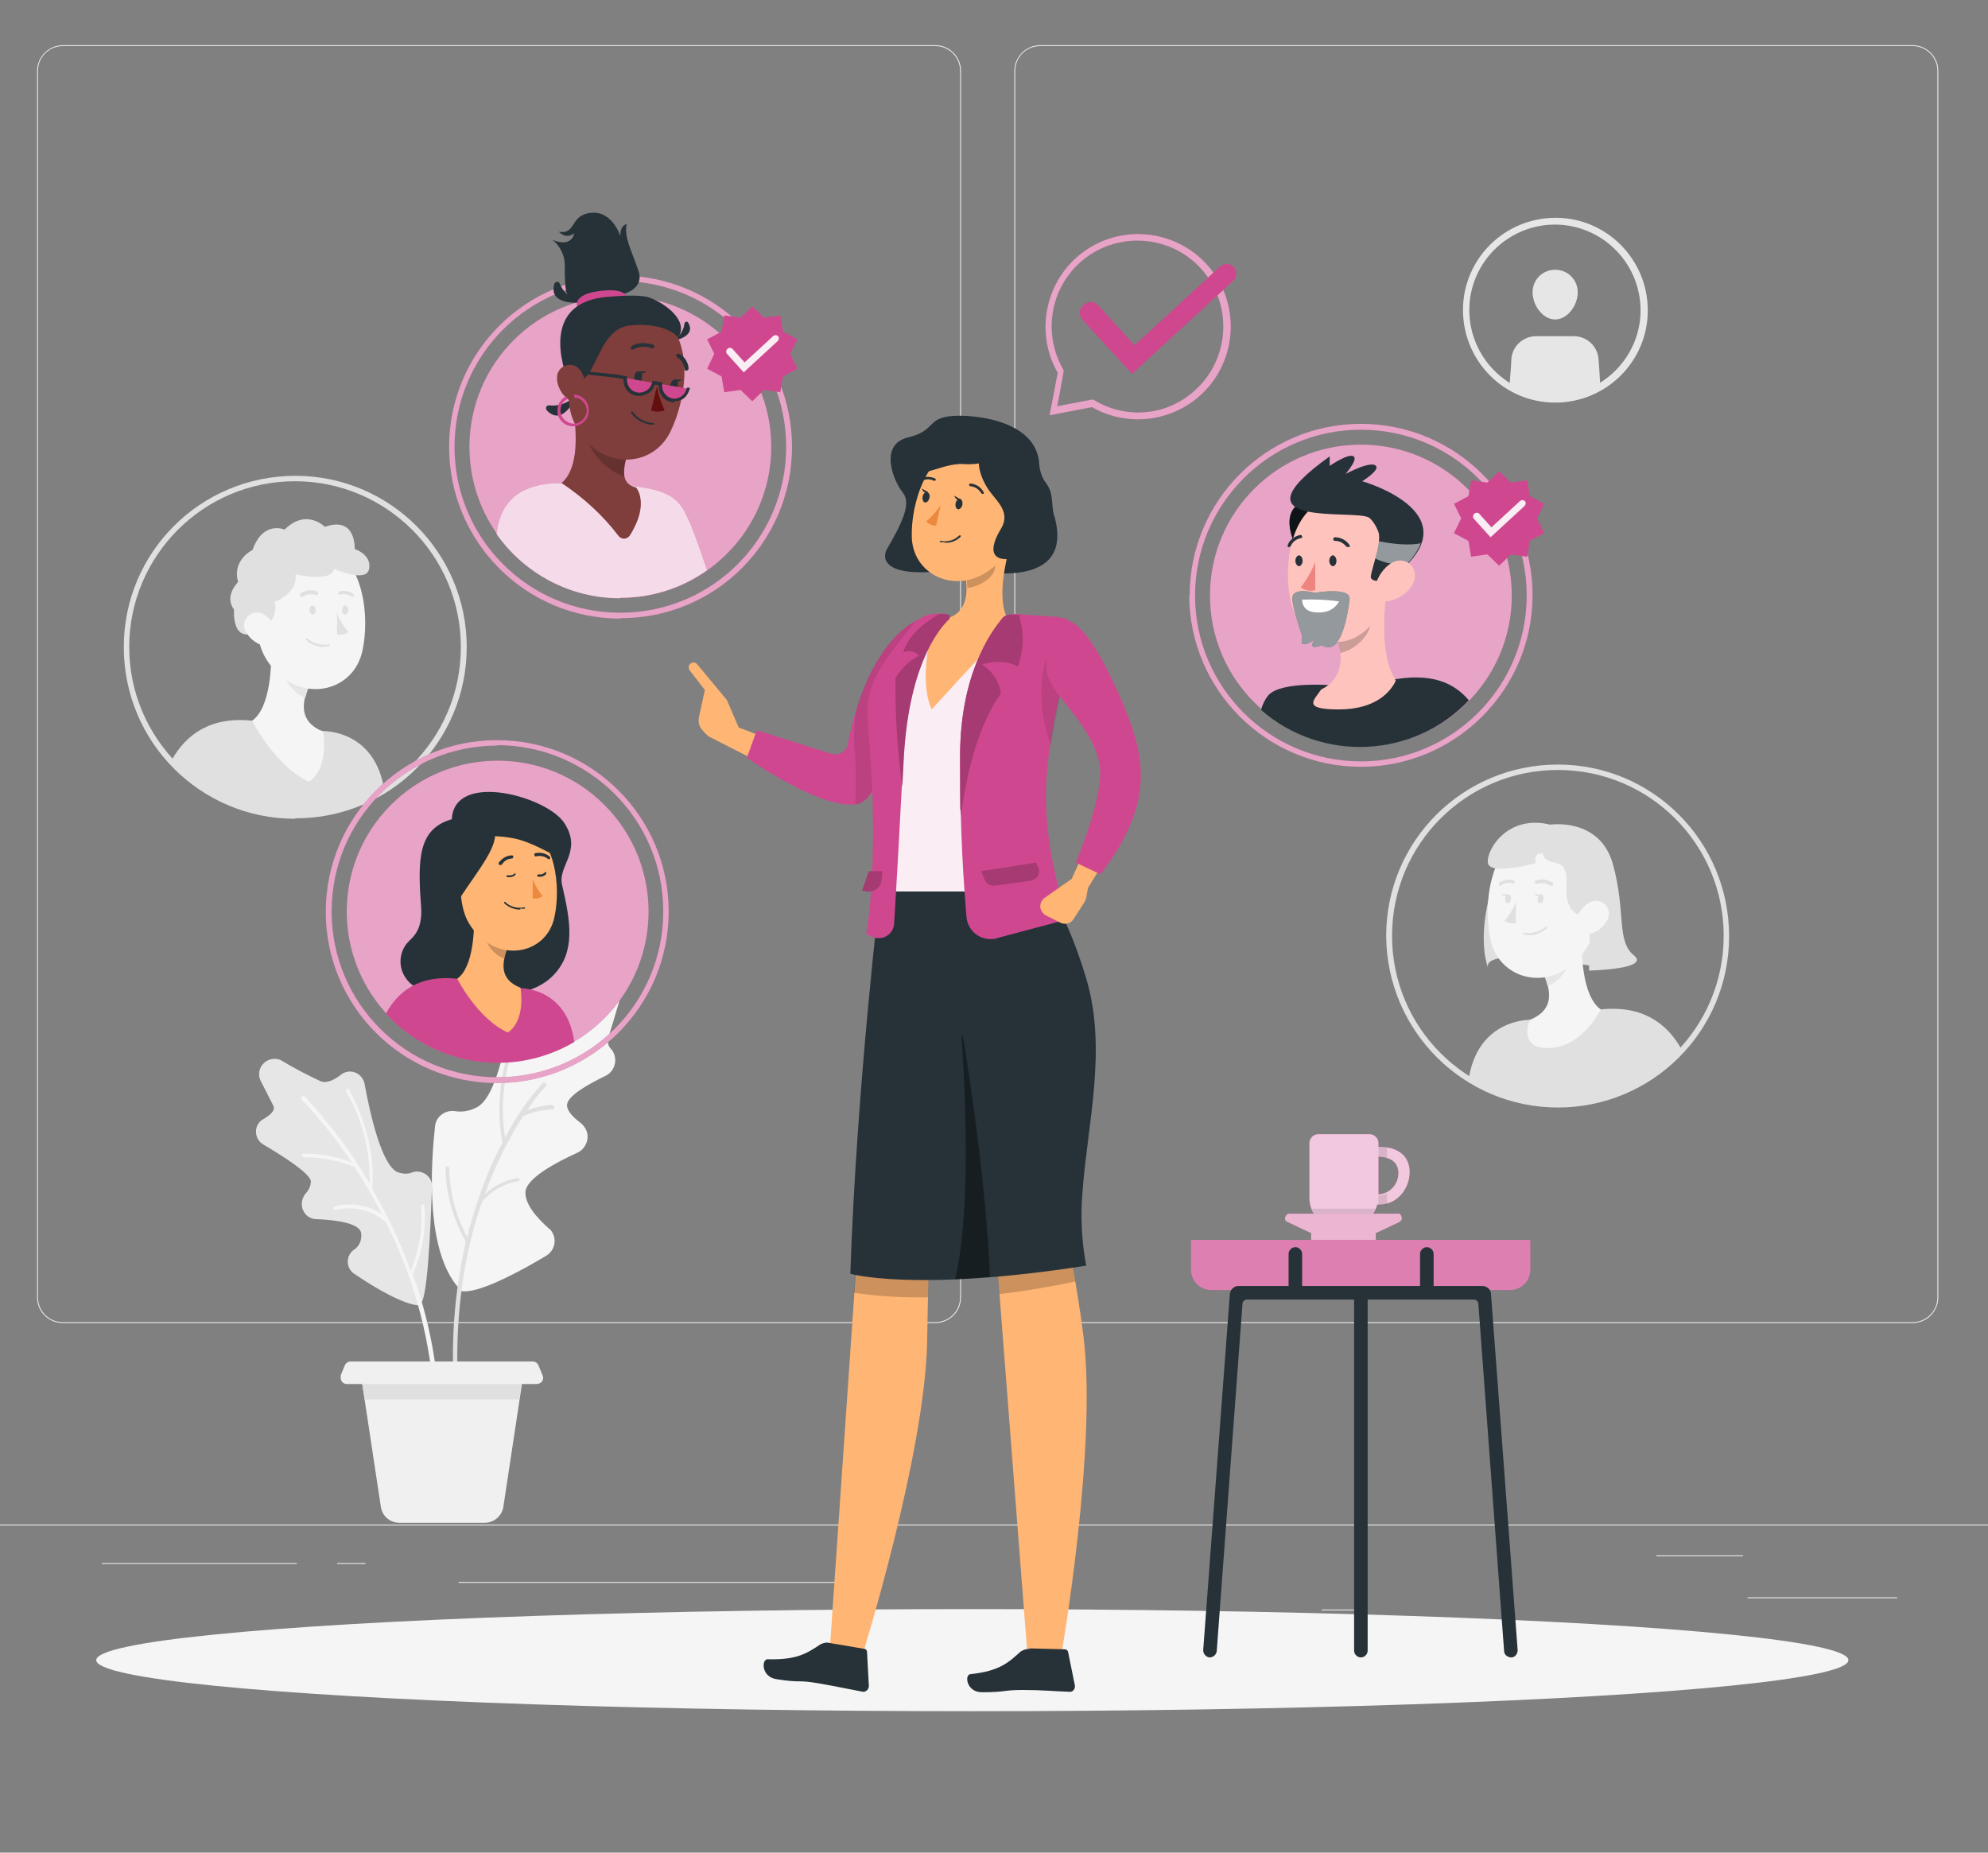 <?xml version="1.0" encoding="UTF-8"?>
<svg id="Capa_1" xmlns="http://www.w3.org/2000/svg" version="1.1" viewBox="0 0 440 410">
  <rect x="0" y="0" width="440" height="410" fill="#808080" stroke="none"/>
  <!-- Generator: Adobe Illustrator 29.6.1, SVG Export Plug-In . SVG Version: 2.1.1 Build 9)  -->
  <defs>
    <style>
      .st0, .st1, .st2, .st3, .st4, .st5, .st6 {
        fill: #fff;
      }

      .st0, .st2, .st7, .st3, .st8, .st4, .st5, .st9, .st10, .st11, .st6 {
        isolation: isolate;
      }

      .st0, .st12 {
        opacity: .9;
      }

      .st13 {
        fill: #630f0f;
      }

      .st14 {
        fill: #263238;
      }

      .st15 {
        fill: #f0f0f0;
      }

      .st2, .st11 {
        opacity: .6;
      }

      .st7, .st16 {
        fill: #e6e6e6;
      }

      .st3 {
        opacity: .3;
      }

      .st17 {
        fill: #e0e0e0;
      }

      .st8 {
        opacity: .1;
      }

      .st4, .st18 {
        opacity: .5;
      }

      .st19 {
        fill: #7f3e3b;
      }

      .st5 {
        opacity: .7;
      }

      .st9 {
        opacity: .4;
      }

      .st20 {
        fill: #ffb573;
      }

      .st10 {
        opacity: .2;
      }

      .st21 {
        fill: #cf488f;
      }

      .st22 {
        fill: #ebebeb;
      }

      .st23 {
        fill: #f5f5f5;
      }

      .st24 {
        fill: #ed847e;
      }

      .st25 {
        fill: #ed893e;
      }

      .st6 {
        opacity: .8;
      }

      .st26 {
        fill: #ffc3bd;
      }
    </style>
  </defs>
  <g id="freepik--background-complete--inject-31">
    <rect class="st22" x="386.8" y="353.5" width="33.1" height=".2"/>
    <rect class="st22" x="292.5" y="356.2" width="8.7" height=".2"/>
    <rect class="st22" x="366.6" y="344.2" width="19.2" height=".2"/>
    <rect class="st22" x="22.5" y="345.9" width="43.2" height=".2"/>
    <rect class="st22" x="74.6" y="345.9" width="6.3" height=".2"/>
    <rect class="st22" x="101.5" y="350.1" width="93.7" height=".2"/>
    <path class="st22" d="M207,292.8H13.9c-3.2,0-5.7-2.6-5.7-5.7V15.7c0-3.1,2.6-5.7,5.7-5.7h193.1c3.2,0,5.7,2.6,5.7,5.7h0v271.4c0,3.2-2.6,5.7-5.7,5.7ZM13.9,10.2c-3,0-5.5,2.4-5.5,5.5v271.4c0,3,2.4,5.5,5.5,5.5h193.1c3,0,5.5-2.4,5.5-5.5V15.7c0-3-2.4-5.5-5.5-5.5H13.9Z"/>
    <path class="st22" d="M423.3,292.8h-193.1c-3.2,0-5.7-2.6-5.7-5.7V15.7c0-3.1,2.6-5.7,5.7-5.7h193.1c3.1,0,5.7,2.5,5.7,5.7v271.4c0,3.1-2.5,5.7-5.7,5.7ZM230.2,10.2c-3,0-5.5,2.4-5.5,5.5v271.4c0,3,2.4,5.5,5.5,5.5h193.1c3,0,5.5-2.4,5.5-5.5V15.7c0-3-2.4-5.5-5.5-5.5h-193.1Z"/>
    <rect class="st22" x="-30" y="337.4" width="500" height=".2"/>
    <path class="st23" d="M101.7,285c.1.1-.6,1.1,2.2.7,4.3-.6,12-4.8,17-7.8,1.8-1.1,2.4-3.4,1.3-5.2-.2-.4-.5-.7-.8-.9-2.6-2.3-5.3-5.4-5.1-8.1.3-2.9,6.4-6.3,11.5-8.6,1.9-.9,2.8-3.2,1.9-5.1-.3-.6-.7-1.1-1.2-1.5-1.6-1.2-3-2.6-3-3.9,0-2,4.4-4.5,8.5-6.5,1.9-.9,2.7-3.2,1.8-5.1-.1-.3-.3-.6-.6-.9-.6-.6-.8-1.5-.6-2.4.4-1.2,1.4-4.4,2.4-7.9.6-2-.5-4.2-2.5-4.8-1.2-.4-2.6-.1-3.6.7-3.2,2.8-6.5,5.3-10,7.7-.7.4-1.7.4-2.4-.1-1.7-1.2-4.1-.8-5.4.9-.3.4-.5,1-.6,1.5-1.3,7-3.4,15.2-6.7,17.2-1.5.9-3.4,1.3-5.1,1-2.1-.3-4.1,1.1-4.4,3.2,0,0,0,0,0,.1-1,8.9-2.1,27.6,5.2,35.8Z"/>
    <path class="st17" d="M122.5,244.5c-2,.1-3.9.5-5.8,1.2,1.2-1.9,2.6-3.7,4.1-5.3.2-.2.2-.5,0-.7,0,0,0,0,0,0-.2-.2-.5-.2-.7,0,0,0,0,0,0,0-3.3,3.7-6.1,7.7-8.3,12.1-2.1-12.8,3.2-24,3.3-24.1,0-.2,0-.4-.2-.5-.2,0-.4,0-.5.2,0,0,0,0,0,0,0,.1-5.8,12-3.2,25.5-.7,1.3-1.4,2.7-2.1,4.2-2.4,5.4-4.3,11-5.7,16.7-2.5-4.7-3.9-9.9-4-15.3,0-.2-.2-.4-.4-.4,0,0,0,0,0,0-.2,0-.4.2-.4.4.1,5.7,1.7,11.3,4.5,16.3-2.6,11.3-3.4,22.9-2.5,34.5,0,.3.3.5.5.5,0,0,0,0,0,0h0c.2,0,.4-.3.4-.5-1.2-18,1.4-32.4,5.2-43.4,2.1-2.4,4.9-4,8-4.5.2,0,.3-.2.3-.4,0-.2-.2-.3-.4-.3,0,0,0,0,0,0-2.7.5-5.3,1.7-7.3,3.6,2.2-6.1,5-11.9,8.5-17.3,2.1-.9,4.3-1.4,6.6-1.5.2,0,.4-.2.3-.4,0-.2-.2-.4-.4-.4,0,0,0,0,0,0Z"/>
    <path class="st16" d="M93,288.9c-3.5,0-10.2-4-14.6-7-1.5-1-1.9-3.1-.8-4.6.2-.3.4-.5.7-.7,1.3-.8,1.9-2.4,1.6-3.9-.6-2-5.3-2.7-9.9-2.9-1.8,0-3.3-1.6-3.2-3.5,0-.7.3-1.4.7-2,.8-.8,1.3-1.8,1.3-2.9-.2-1.7-5.9-5.4-10.5-8.1-1.6-.9-2.1-3-1.2-4.5.3-.5.7-.9,1.3-1.2,1.5-.9,2.6-1.9,2.1-2.9s-1.6-3.1-2.8-5.5c-.8-1.6-.2-3.6,1.5-4.5,1-.5,2.2-.5,3.1,0,2.8,1.7,5.7,3.2,8.7,4.6,1.3.5,3-.3,4.5-1.5,1.5-1.1,3.5-.8,4.6.7.3.4.5.9.6,1.4,1.3,7.2,3.9,18.1,7.3,19.5,1.1.4,2.3.5,3.4,0,1.7-.5,3.6.5,4.1,2.2.1.3.1.7.1,1.1-.3,9.4-1,25.9-2.7,25.9Z"/>
    <path class="st23" d="M91.2,282.1c0,0,.2,0,.2-.2,2.1-4.7,3-9.9,2.5-15,0-.2-.2-.4-.4-.4-.2,0-.4.2-.3.4.4,4.9-.4,9.8-2.3,14.3-2.3-6.3-5.2-12.3-8.5-18.1,1-12-5.2-21.9-5.2-22-.1-.2-.3-.2-.5-.1,0,0,0,0,0,0-.2.1-.2.3-.1.5,3.6,6.2,5.4,13.3,5.2,20.4-4-6.9-8.9-13.3-14.3-19.2-.2-.2-.5-.2-.7,0-.2.2-.2.5,0,.7,4.1,4.3,7.8,8.9,11,13.8-3.4-1.3-7-1.9-10.6-1.9-.2,0-.4.2-.4.4,0,0,0,0,0,0,0,.2.2.4.4.4h0c3.9,0,7.7.7,11.3,2.2,2.2,3.4,4.2,6.9,6.1,10.5-3-2.1-6.9-2.8-10.5-1.8-.2,0-.3.3-.3.5,0,.2.3.3.5.3,0,0,0,0,0,0,3.9-1,8.1,0,11.1,2.7,6.5,12.8,10.1,26.8,10.8,41.1,0,.3.2.5.5.5h0c.3,0,.5-.2.5-.5,0,0,0,0,0,0-.4-10.1-2.4-20-5.8-29.5Z"/>
    <path class="st15" d="M98.8,303.8h-19l4.5,29.7c.3,2,2,3.5,4.1,3.5h18.9c2,0,3.8-1.5,4.1-3.5l4.5-29.7h-17Z"/>
    <polygon class="st17" points="114.9 309.7 115.8 303.8 98.8 303.8 96.8 303.8 79.8 303.8 80.7 309.7 114.9 309.7"/>
    <path class="st15" d="M118.8,306.3h-42c-.8,0-1.4-.6-1.4-1.4,0-.2,0-.4,0-.5l.9-2.2c.2-.5.7-.9,1.3-.9h40.3c.6,0,1.1.4,1.3.9l.9,2.2c.3.7,0,1.5-.8,1.8-.2,0-.4.1-.5.1Z"/>
    <path class="st17" d="M71.6,161.8l-15.7-2.3c-9.2-1-14.7,3-17.9,8.7,12,13.2,31.7,16.2,47.1,7.1-1.8-13.7-13.4-13.5-13.4-13.5Z"/>
    <path class="st23" d="M60,142c.2,5.2-.1,14.6-4.2,17.5,0,0,5.1,10.1,12.6,13.5,4.6-3.1,3.1-11.1,3.1-11.1-5.4-2.2-4.7-6.4-3.1-10.2l-8.4-9.6Z"/>
    <path class="st7" d="M63.5,146l5,5.7c-.4.9-.7,1.8-.9,2.7-2.1-.6-4.7-3.4-4.6-5.7,0-.9.2-1.9.5-2.7Z"/>
    <path class="st23" d="M56.2,132.5c.7,8.5.8,12.1,5.2,16.4,6.6,6.5,16.9,3.8,18.8-4.8,1.7-7.7.3-20.3-8.1-23.6-6-2.3-12.8.6-15.1,6.6-.7,1.7-.9,3.5-.8,5.3h0Z"/>
    <path class="st17" d="M74.5,135.5c.6,1.6,1.5,3.1,2.6,4.4-.7.5-1.6.7-2.5.5v-4.9Z"/>
    <path class="st17" d="M71.6,143.1c.4,0,.8,0,1.2-.1.1,0,.2-.1.2-.2,0,0,0,0,0,0h0c0-.1-.1-.2-.2-.2-1.7.3-3.5-.2-4.8-1.3,0,0-.2,0-.3,0,0,0,0,0,0,0,0,0,0,.2,0,.3,1.1,1,2.5,1.6,4,1.6Z"/>
    <path class="st17" d="M66.7,132.1c.1,0,.2,0,.3,0,.9-.6,1.9-.8,2.9-.4.2,0,.4,0,.5-.3,0-.2,0-.4-.2-.5-1.2-.5-2.6-.3-3.7.4-.2.1-.2.4-.1.6,0,0,.1.1.2.2Z"/>
    <path class="st17" d="M78.1,132.1c0,0,.2,0,.2-.1.1-.2,0-.4,0-.5,0,0,0,0,0,0h0c-.9-.7-2.1-.9-3.2-.6-.2,0-.3.3-.2.5,0,.2.3.3.5.2.9-.3,1.8,0,2.6.5,0,0,.2,0,.3,0Z"/>
    <path class="st17" d="M65.3,181.2c-21,0-37.9-17-37.9-38,0-21,17-37.9,38-37.9,20.9,0,37.9,17,37.9,37.9,0,21-17,38-38,37.9ZM65.3,106.5c-20.3,0-36.7,16.5-36.7,36.7s16.5,36.7,36.7,36.7c20.3,0,36.7-16.4,36.7-36.7,0-20.3-16.5-36.7-36.7-36.7Z"/>
    <path class="st17" d="M68.5,135c0,.6.3,1,.7,1s.7-.5.7-1-.3-1-.7-1-.7.4-.7,1Z"/>
    <path class="st17" d="M75.7,135c0,.6.3,1,.7,1s.7-.5.7-1-.3-1-.7-1-.7.4-.6,1Z"/>
    <path class="st17" d="M57.8,139.2c2.3-1,3.6-3.5,3-6,0,0,5.2-1.9,4.6-6.1,0,0,8,1.9,8.5-1.2,0,0,7.2,3.2,7.8,0s-3.2-4.4-3.2-4.4c0,0,.4-7.4-6.6-4.9,0,0-4.1-4.2-8.9.6,0,0-4.8-2.1-7.1,4.5,0,0-4.6,2.2-3.2,7.1,0,0-3.2,3.1-.9,6.1,0,0-.7,8.6,6,4.3Z"/>
    <path class="st23" d="M54.6,140.1c.9,1.5,2.4,2.5,4.1,2.9,2.3.5,3.2-1.6,2.5-3.6-.7-1.8-2.7-4.3-4.9-3.8-1.6.4-2.6,1.9-2.2,3.5,0,.4.3.8.5,1.1Z"/>
    <path class="st17" d="M353.5,214s-24.8-4.9-24.2,0c0,0-2.1-5,.1-14.7s3-11.7,3-11.7l13.7-1.3,10.5,6.2.6,10.2-.9,6.3-2.8,4.9Z"/>
    <path class="st17" d="M338.5,225.7l15.7-2.3c9.2-1,14.7,3,17.9,8.7-12,13.2-31.7,16.2-47.1,7.1,1.9-13.7,13.5-13.5,13.5-13.5Z"/>
    <path class="st23" d="M350.1,205.9c-.2,5.2.1,14.6,4.2,17.5,0,0-4.4,9.2-12.6,8.5-5.6-.5-3.1-6.2-3.1-6.2,5.4-2.2,4.7-6.3,3.1-10.1l8.4-9.6Z"/>
    <path class="st7" d="M346.6,209.8l-5,5.7c.4.9.7,1.8.9,2.7,2.1-.6,4.7-3.4,4.6-5.7,0-.9-.2-1.9-.5-2.7Z"/>
    <path class="st23" d="M353.9,196.4c-.7,8.5-.8,12.1-5.2,16.4-6.6,6.5-16.9,3.8-18.8-4.8-1.7-7.7-.3-20.3,8.1-23.6,6-2.3,12.8.6,15.1,6.6.7,1.7.9,3.5.8,5.3h0Z"/>
    <path class="st17" d="M335.6,199.4c-.6,1.6-1.5,3.1-2.6,4.4.7.5,1.6.7,2.5.5v-4.9Z"/>
    <path class="st17" d="M338.5,206.9c-.4,0-.8,0-1.2-.1-.1,0-.2-.1-.2-.2,0,0,0,0,0,0h0c0-.1.1-.2.2-.2,1.7.3,3.5-.2,4.8-1.3,0,0,.2,0,.3,0,0,0,0,.2,0,.3-1.1,1-2.5,1.6-4,1.6Z"/>
    <path class="st17" d="M343.4,196c-.1,0-.2,0-.3,0-.9-.6-1.9-.7-2.9-.4-.2,0-.4,0-.5-.3,0,0,0,0,0,0,0-.2,0-.4.2-.4,1.2-.5,2.6-.3,3.7.4.2.1.2.4.1.6,0,0,0,0,0,0,0,0-.1.1-.2.2Z"/>
    <path class="st17" d="M332,196c0,0-.2,0-.2-.1-.1-.2,0-.4,0-.5,0,0,0,0,0,0h0c.9-.7,2.1-.9,3.2-.6.2,0,.3.3.2.5,0,.2-.3.3-.5.2,0,0,0,0,0,0-.9-.3-1.8,0-2.6.5,0,0-.2,0-.3,0Z"/>
    <path class="st17" d="M306.8,207.1c0-21,17-37.9,38-37.9,21,0,37.9,17,37.9,38s-17,37.9-37.9,37.9c-20.9,0-37.9-17-38-38ZM308.1,207.1c0,20.3,16.4,36.7,36.7,36.7s36.7-16.4,36.7-36.7-16.4-36.7-36.7-36.7h0c-20.3,0-36.7,16.4-36.7,36.7Z"/>
    <path class="st17" d="M341.6,198.9c0,.6-.3,1-.7,1s-.7-.5-.6-1,.3-1,.7-1,.7.4.6,1Z"/>
    <path class="st17" d="M334.4,198.9c0,.6-.3,1-.7,1s-.6-.5-.6-1,.3-1,.7-1,.7.4.6,1Z"/>
    <path class="st17" d="M341,197.9c-.5.1-1,0-1.4-.2,0,0,0,.8,1.4.6v-.4Z"/>
    <path class="st17" d="M333.8,197.9c-.5.1-1,0-1.4-.2,0,0,0,.8,1.4.6v-.4Z"/>
    <path class="st17" d="M352,202.8s-5.8,1-5.3-6.7-4.2-3.4-5.3-7.3c0,0-2.1-.2-1.5,2.2,0,0-10.3,2.9-10.6-.1s4.5-10.7,13.8-8.4c0,0,11-1.7,13.9,8.8s.7,16.9,4.6,20.1c3.9,3.1-9.9,3.4-9.9,3.4l.2-12Z"/>
    <path class="st23" d="M355.5,204c-.9,1.5-2.4,2.5-4.1,2.8-2.3.4-3.2-1.6-2.5-3.6.7-1.8,2.7-4.3,4.9-3.8s2.9,2.9,1.7,4.6Z"/>
    <path class="st16" d="M344.2,89.1c-11.3,0-20.4-9.2-20.4-20.5s9.2-20.4,20.5-20.4,20.4,9.2,20.4,20.5c0,11.3-9.2,20.4-20.5,20.4ZM344.2,49.7c-10.5,0-19,8.5-19,18.9,0,10.5,8.5,19,18.9,19s19-8.5,19-18.9c0,0,0,0,0,0,0-10.5-8.5-19-19-19Z"/>
    <path class="st16" d="M344.2,88.4c3.5,0,7-1,10-2.8-.1-2.2-.3-4.8-.4-6.1-.2-2.9-2.6-5.1-5.5-5.1h-8.3c-2.9,0-5.3,2.2-5.5,5.1,0,1.3-.3,3.9-.4,6.1,3,1.8,6.5,2.7,10,2.8Z"/>
    <path class="st16" d="M349.2,64.7c0,2.8-2.2,6-5,6s-5-3.2-5-6,2.2-5,5-5,5,2.2,5,5Z"/>
  </g>
  <g id="freepik--Shadow--inject-31">
    <ellipse id="freepik--path--inject-31" class="st23" cx="215.2" cy="367.4" rx="193.9" ry="11.3"/>
  </g>
  <g id="freepik--Table--inject-31">
    <path class="st21" d="M263.7,274.4h75v6.6c0,2.5-2,4.5-4.5,4.5h-66.1c-2.5,0-4.5-2-4.5-4.5h0v-6.6h0Z"/>
    <path class="st3" d="M263.7,274.4h75v6.6c0,2.5-2,4.5-4.5,4.5h-66.1c-2.5,0-4.5-2-4.5-4.5h0v-6.6h0Z"/>
    <path class="st14" d="M328.2,284.6h-54.1c-1,0-1.8.8-1.9,1.8l-5.9,78.8c0,.8.6,1.5,1.4,1.6,0,0,0,0,0,0h0c.8,0,1.5-.6,1.6-1.4l5.7-76.9c0-.5.5-.9,1-.9h50.2c.5,0,1,.4,1,.9l5.7,76.9c0,.8.8,1.4,1.6,1.4h0c.8,0,1.4-.8,1.4-1.6,0,0,0,0,0,0l-5.9-78.8c0-1-.9-1.8-1.9-1.8Z"/>
    <path class="st14" d="M301.2,366.8h0c-.8,0-1.5-.7-1.5-1.5v-79h3v79c0,.8-.7,1.5-1.5,1.5Z"/>
    <path class="st14" d="M286.7,286.3h0c.8,0,1.5-.7,1.5-1.5v-7.3c0-.8-.7-1.5-1.5-1.5h0c-.8,0-1.5.7-1.5,1.5v7.3c0,.8.7,1.5,1.5,1.5Z"/>
    <path class="st14" d="M315.8,286.3h0c.8,0,1.5-.7,1.5-1.5v-7.3c0-.8-.7-1.5-1.5-1.5h0c-.8,0-1.5.7-1.5,1.5v7.3c0,.8.7,1.5,1.5,1.5Z"/>
    <path class="st21" d="M305.3,253.8h-.2v-.8c0-1.1-.9-2-2-2h-11.3c-1.1,0-2,.9-2,2v12.1c0,3.8,3.1,6.9,6.9,6.9h1.4c3.2,0,6-2.3,6.7-5.4h.4c4.2,0,6.8-3.7,6.8-7.2s-2.5-5.6-6.7-5.6ZM305.1,264.4h0v-8.4h0c2.7,0,4.4,1.3,4.4,3.6,0,2.5-1.9,4.6-4.4,4.7,0,0,0,0,0,0h0Z"/>
    <path class="st5" d="M305.3,253.8h-.2v-.8c0-1.1-.9-2-2-2h-11.3c-1.1,0-2,.9-2,2v12.1c0,3.8,3.1,6.9,6.9,6.9h1.4c3.2,0,6-2.3,6.7-5.4h.4c4.2,0,6.8-3.7,6.8-7.2s-2.5-5.6-6.7-5.6ZM305.1,264.4h0v-8.4h0c2.7,0,4.4,1.3,4.4,3.6,0,2.5-1.9,4.6-4.4,4.7,0,0,0,0,0,0h0Z"/>
    <path class="st8" d="M305.1,264.4h0v.8c0,.5,0,1-.2,1.5h.4c.6,0,1.1,0,1.7-.2v-2.4c-.6.3-1.2.4-1.9.4Z"/>
    <path class="st8" d="M290.3,267.5c1,2.7,3.6,4.6,6.5,4.5h1.4c2.9,0,5.5-1.8,6.5-4.5h-14.4Z"/>
    <path class="st8" d="M305.3,253.8h-.2v2.2h0c.6,0,1.2,0,1.9.2v-2.4c-.6,0-1.1-.1-1.7-.1Z"/>
    <path class="st21" d="M309.4,268.6h-24.1c-.5,0-.9.6-.9,1.1,0,.3.2.6.5.7l5.3,2.5v1.5h14.3v-1.5l5.3-2.5c.5-.3.6-.9.3-1.4-.2-.3-.4-.4-.7-.5Z"/>
    <path class="st2" d="M309.4,268.6h-24.1c-.5,0-.9.6-.9,1.1,0,.3.2.6.5.7l5.3,2.5v1.5h14.3v-1.5l5.3-2.5c.5-.3.6-.9.3-1.4-.2-.3-.4-.4-.7-.5Z"/>
  </g>
  <g id="freepik--speech-bubble--inject-31">
    <path class="st21" d="M251.9,92.8c-3.6,0-7.1-.9-10.2-2.7l-9.4,1.8,1.8-9.4c-5.6-9.8-2.2-22.4,7.6-28s22.4-2.2,28,7.6c4.6,8,3.2,18.2-3.3,24.7h0c-3.8,3.8-9.1,6-14.5,6ZM241.9,88.5h.2c7.5,4.6,17,3.4,23.1-2.8h0c7.4-7.4,7.4-19.5,0-26.9-7.4-7.4-19.5-7.4-26.9,0-6.1,6.1-7.3,15.6-2.9,23.1v.2c.1,0-1.4,7.8-1.4,7.8l7.8-1.5Z"/>
    <g class="st18">
      <path class="st1" d="M251.9,92.8c-3.6,0-7.1-.9-10.2-2.7l-9.4,1.8,1.8-9.4c-5.6-9.8-2.2-22.4,7.6-28s22.4-2.2,28,7.6c4.6,8,3.2,18.2-3.3,24.7h0c-3.8,3.8-9.1,6-14.5,6ZM241.9,88.5h.2c7.5,4.6,17,3.4,23.1-2.8h0c7.4-7.4,7.4-19.5,0-26.9-7.4-7.4-19.5-7.4-26.9,0-6.1,6.1-7.3,15.6-2.9,23.1v.2c.1,0-1.4,7.8-1.4,7.8l7.8-1.5Z"/>
    </g>
    <path class="st21" d="M250.6,82.8l-11.1-12.1c-.8-1-.7-2.4.3-3.2h0c.9-.9,2.3-.9,3.2,0,0,0,0,0,0,0l8.1,8.9,18.8-17.3c.9-.9,2.3-.9,3.2,0h0c.8,1,.7,2.4-.3,3.2l-22.3,20.5Z"/>
  </g>
  <g id="freepik--character-4--inject-31">
    <circle class="st21" cx="301.2" cy="131.8" r="33.4"/>
    <circle class="st4" cx="301.2" cy="131.8" r="33.4"/>
    <path class="st21" d="M263.3,131.8c0-21,17-38,37.9-38,21,0,38,17,38,37.9s-17,38-38,38c0,0,0,0,0,0-20.9,0-37.9-17-38-37.9ZM264.5,131.8c0,20.3,16.5,36.7,36.7,36.7,20.3,0,36.7-16.5,36.7-36.7,0-20.3-16.4-36.7-36.7-36.7-20.3,0-36.7,16.5-36.7,36.7h0Z"/>
    <g class="st18">
      <path class="st1" d="M263.3,131.8c0-21,17-38,37.9-38,21,0,38,17,38,37.9s-17,38-38,38c0,0,0,0,0,0-20.9,0-37.9-17-38-37.9ZM264.5,131.8c0,20.3,16.5,36.7,36.7,36.7,20.3,0,36.7-16.5,36.7-36.7,0-20.3-16.4-36.7-36.7-36.7-20.3,0-36.7,16.5-36.7,36.7h0Z"/>
    </g>
    <path class="st14" d="M280.7,153.9c2.8-3.3,14.8-2.2,14.8-2.2l11.8-1.1c9.7-2,14.7.7,17.8,4.4h0c-12.3,12.9-32.6,13.8-46,2.1.3-1.1.8-2.2,1.5-3.1Z"/>
    <path class="st14" d="M289.5,110.8s-7,.6-2.7,10.2l4.8-2.8.8-5.8-2.9-1.6Z"/>
    <path class="st11" d="M289.5,110.8s-7,.6-2.7,10.2l4.8-2.8.8-5.8-2.9-1.6Z"/>
    <path class="st26" d="M308.9,150.7c-1.1,2.3-4.3,6.3-12.6,6.3s-5.4-2.1-3.9-4.4c4.9-2.4,4.9-7.2,3.6-11.4l10.9-10.5c-.7,5.4-1.2,14.6,1.7,19.3.1.2.2.4.3.6Z"/>
    <path class="st10" d="M302.4,135l-6.4,6.2c.3,1.1.5,2.2.7,3.3,2.5-.5,5.7-2.9,6.5-5.8.5-1.7-.1-3.5-.8-3.7Z"/>
    <path class="st26" d="M308.6,121.9c-.6,8.2-1.6,13-5.8,17.1-6.3,6.2-15.2,2.4-17.1-5.8-1.7-7.4-.4-19.5,7.6-22.6,5.7-2.3,12.2.5,14.5,6.2,0,0,0,0,0,0,.7,1.6.9,3.4.8,5.1Z"/>
    <path class="st14" d="M295.8,124.1c0,.7-.4,1.2-.8,1.2s-.8-.6-.8-1.2.4-1.2.8-1.2.8.6.8,1.2Z"/>
    <path class="st14" d="M288.3,124.1c0,.7-.4,1.2-.8,1.2s-.8-.6-.8-1.2.4-1.2.8-1.2.8.5.8,1.2Z"/>
    <path class="st24" d="M291.1,124.4c-.8,2-1.9,3.9-3.2,5.6.9.7,2.1.9,3.2.6v-6.3Z"/>
    <path class="st14" d="M298.4,121.1c0,0,.1,0,.2,0,.2-.1.2-.4,0-.6-.7-1-1.9-1.6-3.2-1.6-.2,0-.4.3-.3.5,0,.2.2.3.4.3h0c1,0,1.9.5,2.5,1.3,0,0,.2.1.4,0Z"/>
    <path class="st14" d="M285.4,121c.1,0,.2,0,.3-.2.4-.9,1.2-1.5,2.2-1.7.2,0,.4-.2.3-.4s-.2-.4-.4-.3c-1.2.2-2.3,1-2.8,2.2,0,.2,0,.4.1.5,0,0,0,0,0,0h0c0,0,.2,0,.3,0Z"/>
    <path class="st14" d="M306.9,128.5s-3.7.6-3.5-1,2.2-6.9,1.8-9.3c-.2-1.1-1.4-3.2-2.3-3.7-3.6-1.8-31,2.5-8.6-13.5v2.1s4.5-3.1,5.4-2c.7.8-1.9,3.8-1.9,3.8,0,0,5.9-3.2,6.8-1.7.6,1-3.1,3.3-3.1,3.3,0,0,26.4,7.5,5.5,22.1Z"/>
    <path class="st14" d="M291,131.2s8-1.4,7.7,1.4-1.6,10.6-4.5,10.6-.5-1.1-.5-1.1c-.8.6-1.7,1-2.7,1.1-1.2,0-.1-1.7-.1-1.7,0,0-1.4,1.3-2.6,1-.5-.1.1-.9-.2-2.1-.9-2.7-2.4-7.2-2-8.5.6-1.9,5-.7,5-.7Z"/>
    <path class="st4" d="M291,131.2s8-1.4,7.7,1.4-1.6,10.6-4.5,10.6-.5-1.1-.5-1.1c-.8.6-1.7,1-2.7,1.1-1.2,0-.1-1.7-.1-1.7,0,0-1.4,1.3-2.6,1-.5-.1.1-.9-.2-2.1-.9-2.7-2.4-7.2-2-8.5.6-1.9,5-.7,5-.7Z"/>
    <path class="st1" d="M288.2,132.7c2.7-.1,5.5,0,8.2.4-.9,1.5-2.4,2.7-5.4,2.4s-2.8-2.8-2.8-2.8Z"/>
    <path class="st4" d="M314.5,120.1c-.7,1.8-1.8,3.4-3.1,4.7-2.4.3-4.8-.1-7-1.2.3-1.3.6-2.5.8-3.8,5.2,1,8,.7,9.4.4Z"/>
    <path class="st26" d="M312.5,129.6c-1.1,1.7-2.9,2.9-4.9,3.4-2.7.6-3.8-1.9-2.9-4.3.8-2.2,3.2-5.1,5.8-4.6s3.4,3.4,2,5.5Z"/>
    <polygon class="st21" points="331.8 104.3 334.4 106.8 338 106.3 338.6 109.8 341.8 111.5 340.2 114.7 341.8 118 338.6 119.7 338 123.2 334.4 122.7 331.8 125.2 329.2 122.7 325.6 123.2 325 119.7 321.8 118 323.4 114.7 321.8 111.5 325 109.8 325.6 106.3 329.2 106.8 331.8 104.3"/>
    <g class="st12">
      <path class="st1" d="M329.9,118.9l-3.7-4.1c-.3-.3-.2-.8.1-1.1h0c.3-.3.8-.3,1.1,0,0,0,0,0,0,0l2.7,3,6.3-5.8c.3-.3.8-.3,1.1,0,0,0,0,0,0,0h0c.3.3.2.8-.1,1.1l-7.5,6.9Z"/>
    </g>
  </g>
  <g id="freepik--character-3--inject-31">
    <circle class="st21" cx="137.3" cy="98.9" r="33.4"/>
    <circle class="st4" cx="137.3" cy="98.9" r="33.4"/>
    <path class="st21" d="M137.3,136.9c-21,0-37.9-17-37.9-38,0-21,17-37.9,38-37.9,20.9,0,37.9,17,37.9,37.9,0,21-17,38-38,37.9ZM137.3,62.2c-20.3,0-36.7,16.4-36.7,36.7,0,20.3,16.4,36.7,36.7,36.7,20.3,0,36.7-16.4,36.7-36.7h0c0-20.3-16.4-36.7-36.7-36.7Z"/>
    <g class="st18">
      <path class="st1" d="M137.3,136.9c-21,0-37.9-17-37.9-38,0-21,17-37.9,38-37.9,20.9,0,37.9,17,37.9,37.9,0,21-17,38-38,37.9ZM137.3,62.2c-20.3,0-36.7,16.4-36.7,36.7,0,20.3,16.4,36.7,36.7,36.7,20.3,0,36.7-16.4,36.7-36.7h0c0-20.3-16.4-36.7-36.7-36.7Z"/>
    </g>
    <path class="st21" d="M137.3,132.3c6.9,0,13.6-2.1,19.2-6.1-1.4-4.2-3.2-9.4-4.4-11.8-2.6-5.6-5.6-7.4-27.9-7.5-10.4,0-13.7,5.4-14.3,11.3,6.3,8.9,16.4,14.2,27.3,14.2Z"/>
    <path class="st6" d="M137.3,132.3c6.9,0,13.6-2.1,19.2-6.1-1.4-4.2-3.2-9.4-4.4-11.8-2.6-5.6-5.6-7.4-27.9-7.5-10.4,0-13.7,5.4-14.3,11.3,6.3,8.9,16.4,14.2,27.3,14.2Z"/>
    <path class="st14" d="M148.6,75.5s5.7-.8,3.7-4.1c-.1-.2-.4-.3-.6-.1-.1,0-.2.2-.2.3-.2,1.7-1.3,3.2-2.8,3.9Z"/>
    <path class="st14" d="M129.2,66.9s-8,1.1-6.5-4.1c.1-.3.5-.5.8-.4.2,0,.3.2.4.4.9,2.2,2.9,3.8,5.3,4.2Z"/>
    <path class="st14" d="M127.8,87.2s-3,7.6-6.8,3.6c-.2-.3-.2-.7,0-.9.1-.1.3-.2.5-.2,2.4.3,4.7-.7,6.2-2.6Z"/>
    <path class="st14" d="M136.6,65.4s6.3-.8,4.7-5.5-3.2-7.4-2.6-10.3c0,0-1.5.2-1.4,2.7,0,0-1.7-5.7-6.5-5.2s-3.1,4.8-7.1,4.2c0,0,1.6,1.8,3.4.3,0,0-.4,3.3-4.8,1.5,1.6,1.3,2.6,3.2,2.7,5.3,0,5.8,0,9.4,4,8l7.7-1Z"/>
    <path class="st21" d="M128,68.5s-2.2-3.2,4.7-4.1,6.1,2.1,6.1,2.1l-10.8,2Z"/>
    <path class="st19" d="M126.9,90.4c.7,5.4,1.3,13.1-2.6,16.5,4.8,3.2,9.1,7.1,12.6,11.7.5.7,1.5.8,2.1.3,0,0,0,0,0,0,.1-.1.3-.2.4-.4,4.5-7.1,1.4-10.6,1.4-10.6-3.4-.8-3-3.8-1.8-7.9l-12.1-9.5Z"/>
    <path class="st10" d="M130.2,94.6l6.7,3.8,2.1,1.7c-.7,1.7-1,3.5-.9,5.3-4.4-1.3-9.4-7.1-7.9-10.7Z"/>
    <path class="st19" d="M127.1,77.9c-1.4,8.8-2.2,12.5,1.2,17.8,5.1,8.1,16.1,8,20.1-.2,3.6-7.4,5.4-20.4-2.4-25.8-5.5-3.8-13-2.5-16.9,2.9-1.1,1.6-1.8,3.3-2.1,5.2Z"/>
    <path class="st14" d="M140.4,83.3c-.1.7,0,1.4.6,1.5s1-.4,1.1-1.1,0-1.3-.6-1.5-1,.4-1.1,1.1Z"/>
    <path class="st14" d="M148.3,85.1c-.2.7,0,1.4.6,1.5s1-.4,1.1-1.1,0-1.4-.5-1.5-1,.4-1.1,1.1Z"/>
    <path class="st14" d="M149.2,84h1.8c0-.1-1.1,1-1.8,0Z"/>
    <path class="st14" d="M143.5,93.9c.3,0,.7.1,1.1.1.1,0,.2-.1.2-.2,0,0,0-.1-.2-.2-1.8,0-3.5-1-4.6-2.5,0,0-.2-.1-.3,0,0,0,0,0,0,0,0,0-.1.2,0,.3.9,1.3,2.3,2.2,3.9,2.5Z"/>
    <path class="st14" d="M139.8,77.3c.1.1.4.1.5,0,1.6-1.1,4-.3,4-.2.2,0,.5,0,.5-.3,0-.2,0-.4-.2-.5-.1,0-2.8-1-4.8.3-.2.1-.2.4-.1.6,0,0,0,0,0,.1Z"/>
    <path class="st14" d="M151.6,81.9c.1.2.4.2.6,0,.1,0,.2-.2.2-.4-.1-1.4-.9-2.6-2.1-3.2-.2-.1-.5,0-.6.2-.1.2,0,.5.2.6h0c.9.5,1.5,1.5,1.6,2.6,0,0,0,.1.1.2Z"/>
    <path class="st14" d="M141.3,82.2h1.8c0,0-1.1,1-1.8,0Z"/>
    <path class="st13" d="M145.4,85.4c.3,1.9.9,3.7,1.7,5.4-1,.4-2.1.4-3,0l1.3-5.3Z"/>
    <path class="st21" d="M144.3,84.7c-.3,1.7-1.9,2.8-3.6,2.5s-2.8-1.9-2.5-3.6l6.2,1.1Z"/>
    <path class="st21" d="M152,86c-.3,1.7-1.9,2.8-3.6,2.5s-2.8-1.9-2.5-3.6l6.2,1.1Z"/>
    <path class="st14" d="M149.3,89c-.2,0-.4,0-.6,0-1.8-.3-3-1.9-2.9-3.7l-.9-.2c-.2.8-.7,1.5-1.4,1.9-.8.5-1.7.7-2.6.6-1.8-.3-3-1.9-2.9-3.7l-1.6-.3-10.1-1.1v-.7c0,0,10.2,1.1,10.2,1.1l2.3.4v.2c-.1.6,0,1.2.2,1.7.4,1,1.3,1.6,2.4,1.7,1.5,0,2.8-1,3-2.5h0c0,0,0-.1.2-.1l1.9.3c0,0,.1,0,.1.2,0,0,0,0,0,0h0c-.3,1.6.7,3.1,2.3,3.4,1.5.2,2.9-.9,3.1-2.4h.7c-.2,1-.7,1.8-1.4,2.4-.6.4-1.3.6-2,.6Z"/>
    <path class="st14" d="M125.9,84.6s-7.9-17.5,8.5-18.9c2.2-.2,6.6-.5,8.8,0,2.8.7,9.6,4.9,6.9,9,0,0-2.4-3.4-10.5-2.7s-7.1,14.2-13.7,12.6Z"/>
    <path class="st19" d="M123.3,84.3c.3,1.7,1.2,3.2,2.6,4.2,1.9,1.3,3.6-.1,3.7-2.3.1-1.9-.7-5-2.9-5.4-1.6-.3-3.1.7-3.4,2.3,0,.4,0,.8,0,1.2Z"/>
    <path class="st21" d="M127.4,94.3c-1.9.3-3.7-1-4-2.9-.2-1.5.5-3,1.9-3.7l.3.6c-1.4.7-2,2.5-1.2,3.9s2.5,2,3.9,1.2,2-2.5,1.2-3.9c-.5-.9-1.4-1.5-2.4-1.5v-.7c1.9.1,3.4,1.8,3.2,3.8-.1,1.6-1.3,2.9-2.9,3.2h0Z"/>
    <polygon class="st21" points="166.5 67.8 169.1 70.3 172.7 69.8 173.3 73.4 176.5 75.1 174.9 78.3 176.5 81.6 173.3 83.3 172.7 86.8 169.1 86.3 166.5 88.8 163.9 86.3 160.3 86.8 159.7 83.3 156.5 81.6 158.1 78.3 156.5 75.1 159.7 73.4 160.3 69.8 163.9 70.3 166.5 67.8"/>
    <g class="st12">
      <path class="st1" d="M164.6,82.4l-3.7-4.1c-.3-.3-.2-.8.1-1.1h0c.3-.3.8-.3,1.1,0,0,0,0,0,0,0l2.7,3,6.3-5.8c.3-.3.8-.3,1.1,0h0c.3.3.2.8-.1,1.1l-7.5,6.9Z"/>
    </g>
  </g>
  <g id="freepik--character-2--inject-31">
    <circle class="st21" cx="110.1" cy="201.8" r="33.4" transform="translate(-110.4 136.9) rotate(-45)"/>
    <circle class="st4" cx="110.1" cy="201.8" r="33.4" transform="translate(-110.4 136.9) rotate(-45)"/>
    <path class="st14" d="M122.6,215.7c4.8-5.1,3.7-11.7,1.8-19.9-1-4.2,4.5-7.3.6-13.5-3.6-6-24.5-11.8-25-1-7.4,2.1-7.6,8.7-6.8,19.3.3,4-.9,6-2.4,7.4-2.7,2.4-2.9,6.5-.4,9.2.9,1,2.2,1.7,3.6,2,9.1,1.7,22.7,2.9,28.6-3.5Z"/>
    <path class="st21" d="M115.1,218.6l-13.9-2c-8.2-.9-13,2.6-15.8,7.7,10.7,11.7,28.1,14.3,41.7,6.3-1.6-12.1-11.9-11.9-11.9-11.9Z"/>
    <path class="st20" d="M104.9,201.1c.2,4.6-.1,12.9-3.7,15.5,0,0,4.5,8.9,11.2,11.9,4.1-2.8,2.8-9.9,2.8-9.9-4.8-1.9-4.1-5.6-2.8-9l-7.5-8.5Z"/>
    <path class="st10" d="M108,204.6l4.4,5.1c-.3.8-.6,1.6-.8,2.4-1.9-.5-4.2-3-4.1-5.1,0-.8.2-1.6.5-2.4Z"/>
    <path class="st20" d="M101.5,192.6c.6,7.6.7,10.8,4.6,14.6,5.8,5.7,15,3.4,16.6-4.2,1.5-6.8.3-18-7.2-20.9-5.3-2-11.3.6-13.4,5.9-.6,1.5-.8,3.1-.6,4.6h0Z"/>
    <path class="st14" d="M106.7,181.4c9.8,3.2-8.5,17.4-8.3,25.7-3.9-9.7-2.5-29.2,8.3-25.7Z"/>
    <path class="st25" d="M117.8,194.4c.6,1.4,1.3,2.7,2.3,3.9-.6.5-1.4.6-2.2.5v-4.3Z"/>
    <path class="st14" d="M115.1,201.1c.3,0,.7,0,1,0,0,0,.2-.1.1-.2h0c0,0-.1-.2-.2-.1-1.5.3-3.1-.1-4.2-1.2,0,0-.2,0-.2,0,0,0,0,.2,0,.3,1,.9,2.2,1.4,3.6,1.4Z"/>
    <path class="st14" d="M102.7,181.3c-3,5.6,5.7,2.4,12.8,4.7,6.5,2.1,9.9,6.4,9.1.2-.9-7.6-17.1-13.6-21.9-4.9Z"/>
    <path class="st14" d="M110.9,191.4c.1,0,.2,0,.2-.1.5-.8,1.3-1.3,2.2-1.3.2,0,.3-.2.3-.4,0-.2-.1-.3-.3-.3-1.2,0-2.2.7-2.9,1.6-.1.2,0,.4.1.5,0,0,.2.1.3,0Z"/>
    <path class="st14" d="M114,193.3c0,0-.1,0-.1,0-.4.4-1,.5-1.5.4-.1,0-.2,0-.3.1,0,.1,0,.2.1.3h0c.7.1,1.4,0,1.9-.5,0,0,0-.2,0-.3,0,0,0,0,0,0h0s0,0-.1,0Z"/>
    <path class="st14" d="M120.9,193c0,0-.1,0-.2,0-.4.4-.9.6-1.5.5-.1,0-.2,0-.3.2,0,.1,0,.2.1.3,0,0,0,0,0,0h0c.7.1,1.4,0,1.9-.6,0,0,0-.2,0-.3,0,0,0,0,0,0h0s0,0-.1,0Z"/>
    <path class="st14" d="M121.5,190.2c0,0,.2,0,.2-.1.1-.1.1-.4,0-.5,0,0,0,0,0,0h0c-.9-.8-2.1-1-3.2-.8-.2,0-.3.3-.2.5,0,.2.3.3.4.2.9-.2,1.9,0,2.6.6,0,0,.2,0,.3,0Z"/>
    <path class="st21" d="M110.1,239.7c-21,0-38-17-38-37.9,0-21,17-38,37.9-38,21,0,38,17,38,37.9h0c0,21-17,37.9-37.9,38ZM110.1,165c-20.3,0-36.7,16.4-36.7,36.7s16.4,36.7,36.7,36.7c20.3,0,36.7-16.4,36.7-36.7h0c0-20.3-16.4-36.7-36.7-36.8h0Z"/>
    <g class="st18">
      <path class="st1" d="M110.1,239.7c-21,0-38-17-38-37.9,0-21,17-38,37.9-38,21,0,38,17,38,37.9h0c0,21-17,37.9-37.9,38ZM110.1,165c-20.3,0-36.7,16.4-36.7,36.7s16.4,36.7,36.7,36.7c20.3,0,36.7-16.4,36.7-36.7h0c0-20.3-16.4-36.7-36.7-36.8h0Z"/>
    </g>
  </g>
  <g id="freepik--character-1--inject-31">
    <path class="st20" d="M192.5,236.7l-8.8,127.7,7.2,1.8s13.8-44.3,14.3-69.2,0-30.2,7.8-44.2l-20.6-16.1Z"/>
    <path class="st20" d="M217.5,238.4l9.9,127.8h7.5s8-45.8,4.9-70.5-7.3-29.6-1.4-44.8l-20.8-12.6Z"/>
    <path class="st14" d="M227.9,364.8l7.8.2c.3,0,.6.2.7.6l1.5,7.4c.1.6-.3,1.3-.9,1.4,0,0,0,0,0,0,0,0-.2,0-.3,0-3.2-.1-6.1-.4-10.2-.4-4.8,0-3.6.5-9.2.5-3.4,0-3.9-3.9-2.5-4,6.6-.7,8.5-2.7,11.1-5,.6-.4,1.3-.6,2-.6Z"/>
    <path class="st14" d="M183.6,363.6l7.7,1.3c.3,0,.6.3.6.7l.4,7.5c0,.7-.5,1.2-1.1,1.3h-.2c-3.2-.6-6-1.2-10-1.9-4.7-.8-3.6,0-9.2-.9-3.3-.5-3.3-4.4-1.9-4.4,6.6.2,8.8-1.4,11.7-3.3.6-.3,1.3-.5,2-.3Z"/>
    <path class="st10" d="M217.5,238.4l3.7,48c5-.6,10.6-1.5,16.8-2.8-1.7-10.1-3.1-15.9-2.3-22.4,0-3.7.4-7.4,1.5-11l-19.6-11.8Z"/>
    <path class="st10" d="M205.4,287c.4-16.6.9-22.2,7.6-34.1l-20.6-16.1-3.4,49.3c5.4.8,10.9,1.1,16.3,1Z"/>
    <path class="st14" d="M194.9,196.3s-5.3,44-6.7,85.6c0,0,14.4,4.1,52.2-1.8-1-5.4-1.3-11-.8-16.5,1.1-15,5.5-31.4.8-47.1-5.2-17.4-10.8-22.3-10.8-22.3l-32.8-1.5-1.8,3.5Z"/>
    <path class="st21" d="M206.4,137.1l27.4.7c1.7,0,3,1.4,3,3,0,.3,0,.6-.2.9-2.8,8.7-8.8,31.2-4.2,55.6h-38.4l-.6-36s-3-7.6,9.4-22.6c.9-1.1,2.2-1.7,3.6-1.7Z"/>
    <path class="st0" d="M206.4,137.1l27.4.7c1.7,0,3,1.4,3,3,0,.3,0,.6-.2.9-2.8,8.7-8.8,31.2-4.2,55.6h-38.4l-.6-36s-3-7.6,9.4-22.6c.9-1.1,2.2-1.7,3.6-1.7Z"/>
    <path class="st20" d="M171.1,163.9l-7.6-2.9-2.5-5.8c0-.2-.2-.3-.3-.5l-6.4-7.7c-.3-.4-.9-.5-1.4-.2h0c-.5.3-.6,1-.3,1.5,0,0,0,0,0,0l3.4,4.4-1.3,6c-.2,1,0,2,.7,2.8l.6.7c.3.3.6.6.9.8l4.3,2.2,7.3,3.7,2.5-4.9Z"/>
    <path class="st21" d="M203.4,137.1s-11,3.5-15.8,27.7c-.3,1.4-1.7,2.3-3.1,2.1,0,0-.2,0-.2,0l-16.8-5.3-2.2,6.1s16.8,11.9,24.6,10.2,13.5-40.8,13.5-40.8Z"/>
    <path class="st8" d="M189.6,156.7c-.5,2.9-.7,5.9-.5,8.8.4,4.2.4,8.4.2,12.5.2,0,.3,0,.5,0,7.8-1.7,13.5-40.8,13.5-40.8,0,0-8.4,2.7-13.7,19.5Z"/>
    <path class="st14" d="M233.3,114.1c-.7-2.4,0-4.9-1.8-7.2-.9-1.2-1.4-2.7-1.5-4.3-.5-8-10.3-10.5-17.5-10.6-7.9,0-4.8,3.2-11.5,4.8s-3.1,9.9-1.2,12.2.1,6.4-3.6,12.7c0,0-4,7.4,16.8,4.1,0,0,25.6,6.5,20.3-11.8Z"/>
    <path class="st20" d="M223.6,120.7c-1.4,4.7-3.1,13.5,0,17-4,2.6-8.4,4.7-13,6.2-5-4.9-2.1-6.8-2.1-6.8,5.5-.9,5.8-5.6,5.2-9.4l9.8-7.1Z"/>
    <path class="st10" d="M220.2,125.8c.1-.9.1-1.8,0-2.6l-6.3,4.6c.1.8.2,1.5.2,2.3,2.3-.2,5.7-2,6.1-4.3Z"/>
    <path class="st20" d="M226.2,112.2c-2.2,7.8-2.9,11.1-7.8,14.4-7.3,4.8-16.4.5-16.6-7.8-.2-7.5,3.4-19,11.8-20.5,6-1.1,11.7,2.8,12.9,8.8.3,1.7.2,3.5-.3,5.2h0Z"/>
    <path class="st20" d="M226.8,118.9c-.8,1.4-2,2.4-3.5,2.8-2,.6-3-1.2-2.5-3.1.5-1.7,2.1-4,4.1-3.8,1.5.2,2.4,1.6,2.2,3.1,0,.3-.2.7-.4,1Z"/>
    <path class="st14" d="M222.8,96.4c1.4,2.4-2.2,6.8-9.5,6.3-5.5-.4-12.6,5.4-11.9-1,.6-5.8,14.5-8.4,21.4-5.3Z"/>
    <path class="st14" d="M218.7,98.1c-3.9,2.9-1.4,8.3.4,10.7s4.6,4.7,2.4,8.3-3.2,7.9,3.9,6.3,6.2-7.9,4.2-13.4-6.2-15.3-10.8-11.9Z"/>
    <path class="st25" d="M208.2,111.8c-.9,1.3-2,2.6-3.2,3.6.6.6,1.4,1,2.2.9l1-4.5Z"/>
    <path class="st14" d="M217.4,109.3c0,0,.1,0,.2,0,.2,0,.2-.3.1-.4h0c-.6-1.1-1.7-1.8-2.9-1.9-.2,0-.3.1-.3.3,0,.2.1.3.3.3,1,.1,1.9.7,2.4,1.6,0,0,.2.1.3.1Z"/>
    <path class="st14" d="M203.7,106.5c0,0,.1,0,.2,0,.9-.5,1.9-.6,2.8-.1.2,0,.3,0,.4-.1,0,0,0,0,0,0h0c0-.2,0-.3-.1-.4-1.1-.5-2.4-.5-3.5.1-.2,0-.2.3-.2.4,0,0,0,0,0,0,0,.1.2.2.3.2h0Z"/>
    <path class="st14" d="M213,111.7c-.1.6-.6,1.1-1,1s-.6-.7-.5-1.3.6-1.1,1-1,.6.7.5,1.3Z"/>
    <path class="st14" d="M205.7,110.2c-.1.6-.6,1.1-1,1s-.6-.7-.5-1.3.6-1.1,1-1,.7.7.5,1.3Z"/>
    <path class="st14" d="M205.4,108.9l-1.4-.8s.5,1.4,1.4.8Z"/>
    <path class="st14" d="M212.6,110.5l-1.4-.8s.5,1.4,1.4.8Z"/>
    <path class="st21" d="M223.9,136c-.8,0-1.6.3-2.1.9-2.5,2.9-9.3,12.4-9.3,30.4s.8,27.9,1.4,35.5c.2,3,2.8,5.3,5.8,5,.3,0,.7,0,1-.2l15.8-4.2s-6.2-15.6-4.8-32.3c1-11.6,4.3-23.6,6.2-29.8.6-1.9-.5-3.9-2.4-4.5-.3,0-.5-.1-.8-.2l-10.9-.8Z"/>
    <path class="st21" d="M209.4,135.9c.4,0,.7.3.7.7,0,.2,0,.4-.2.5-2.8,2.8-9,11.1-10,31.3-.9,17.4-1.6,29.6-2,36-.1,1.9-1.8,3.4-3.7,3.2-.4,0-.8-.1-1.2-.3l-1.3-.6s2-9.4,1.4-30.1-3.7-21.6,4.7-33c.8-1.1,2.6-3.4,4.1-5.2,1.3-1.6,3.3-2.6,5.4-2.6h2.1Z"/>
    <path class="st20" d="M224.2,137.6l-17.5-.5c-1.2,4.7-3.1,14.2-.5,19.9,0,0,9.6-10.6,18-19.4Z"/>
    <path class="st21" d="M217.1,192.8l12.2-1.9.5,1c.5,1.1,0,2.3-1,2.8-.2,0-.4.1-.6.2l-8,1.1c-1,.1-1.9-.4-2.3-1.4l-.8-1.9Z"/>
    <path class="st10" d="M217.1,192.8l12.2-1.9.5,1c.5,1.1,0,2.3-1,2.8-.2,0-.4.1-.6.2l-8,1.1c-1,.1-1.9-.4-2.3-1.4l-.8-1.9Z"/>
    <path class="st21" d="M192.2,192.8h3.1l-.2,2.1c-.2,1.5-1.6,2.6-3.1,2.4,0,0,0,0-.1,0l-1.1-.2,1.5-4.3Z"/>
    <path class="st10" d="M192.2,192.8h3.1l-.2,2.1c-.2,1.5-1.6,2.6-3.1,2.4,0,0,0,0-.1,0l-1.1-.2,1.5-4.3Z"/>
    <path class="st20" d="M240.1,188.1l-2.9,6.4-6,4.2c-.8.6-1.1,1.5-.9,2.4h0c.2.6.6,1.2,1.2,1.5l3.2,1.6c1,.5,2.3.2,2.9-.8l2.2-3.4c.4-.5.6-1.2.7-1.8l.3-1.7,4-6.5-4.8-2.1Z"/>
    <path class="st8" d="M234.4,144.4l-2.8,1.3s-3.1,8.2,1,19.2c1-6.3,2.3-12.6,4.1-18.7l-2.2-1.8Z"/>
    <path class="st21" d="M217.2,147.1c5-1.6,8.1.4,8.1.4,2-6,.7-8.8.3-11.4h-1.7c-.8-.2-1.6.1-2.1.8-2.5,2.9-9.3,12.4-9.3,30.4s0,9,.2,13.2c2.5-19.6,8.8-26.9,8.8-26.9-.3-2.8-1.9-5.2-4.3-6.6Z"/>
    <path class="st21" d="M209.4,135.9h-1.6c-2.9,1.7-6.8,4.6-7.9,8.5,1.2-.6,2.6-.3,3.5.7-2.2,1.1-4,2.9-5.2,5-.1,8,.4,16,1.5,24,.1-1.8.2-3.7.3-5.7,1-20.2,7.2-28.6,10-31.3.3-.3.3-.7,0-1-.1-.1-.3-.2-.5-.2Z"/>
    <path class="st10" d="M217.2,147.1c5-1.6,8.1.4,8.1.4,2-6,.7-8.8.3-11.4h-1.7c-.8-.2-1.6.1-2.1.8-2.5,2.9-9.3,12.4-9.3,30.4s0,9,.2,13.2c2.5-19.6,8.8-26.9,8.8-26.9-.3-2.8-1.9-5.2-4.3-6.6Z"/>
    <path class="st10" d="M209.4,135.9h-1.6c-2.9,1.7-6.8,4.6-7.9,8.5,1.2-.6,2.6-.3,3.5.7-2.2,1.1-4,2.9-5.2,5-.1,8,.4,16,1.5,24,.1-1.8.2-3.7.3-5.7,1-20.2,7.2-28.6,10-31.3.3-.3.3-.7,0-1-.1-.1-.3-.2-.5-.2Z"/>
    <path class="st21" d="M236.7,137.5s3.7.2,10.3,14.7,9.2,24.6-3.4,41.3l-5.5-2.6s5.6-13.3,5.4-20.1-6.5-13.4-9.7-17.7c-2.2-3-4.8-8,2.9-15.6Z"/>
    <path class="st9" d="M212.8,229.1c2.2,32.9.1,47.8-1.4,54,2.4-.1,4.9-.3,7.7-.5-.7-19.1-4.5-44.4-6-53.5h-.3Z"/>
    <path class="st14" d="M209.1,120c-.3,0-.7,0-1,0,0,0-.2-.1-.1-.2,0,0,0,0,0,0h0c0,0,.1-.1.2-.1,1.5.3,3-.1,4.1-1.2,0,0,.2,0,.3,0s0,.2,0,.3c-.9.9-2.2,1.4-3.5,1.3Z"/>
  </g>
</svg>